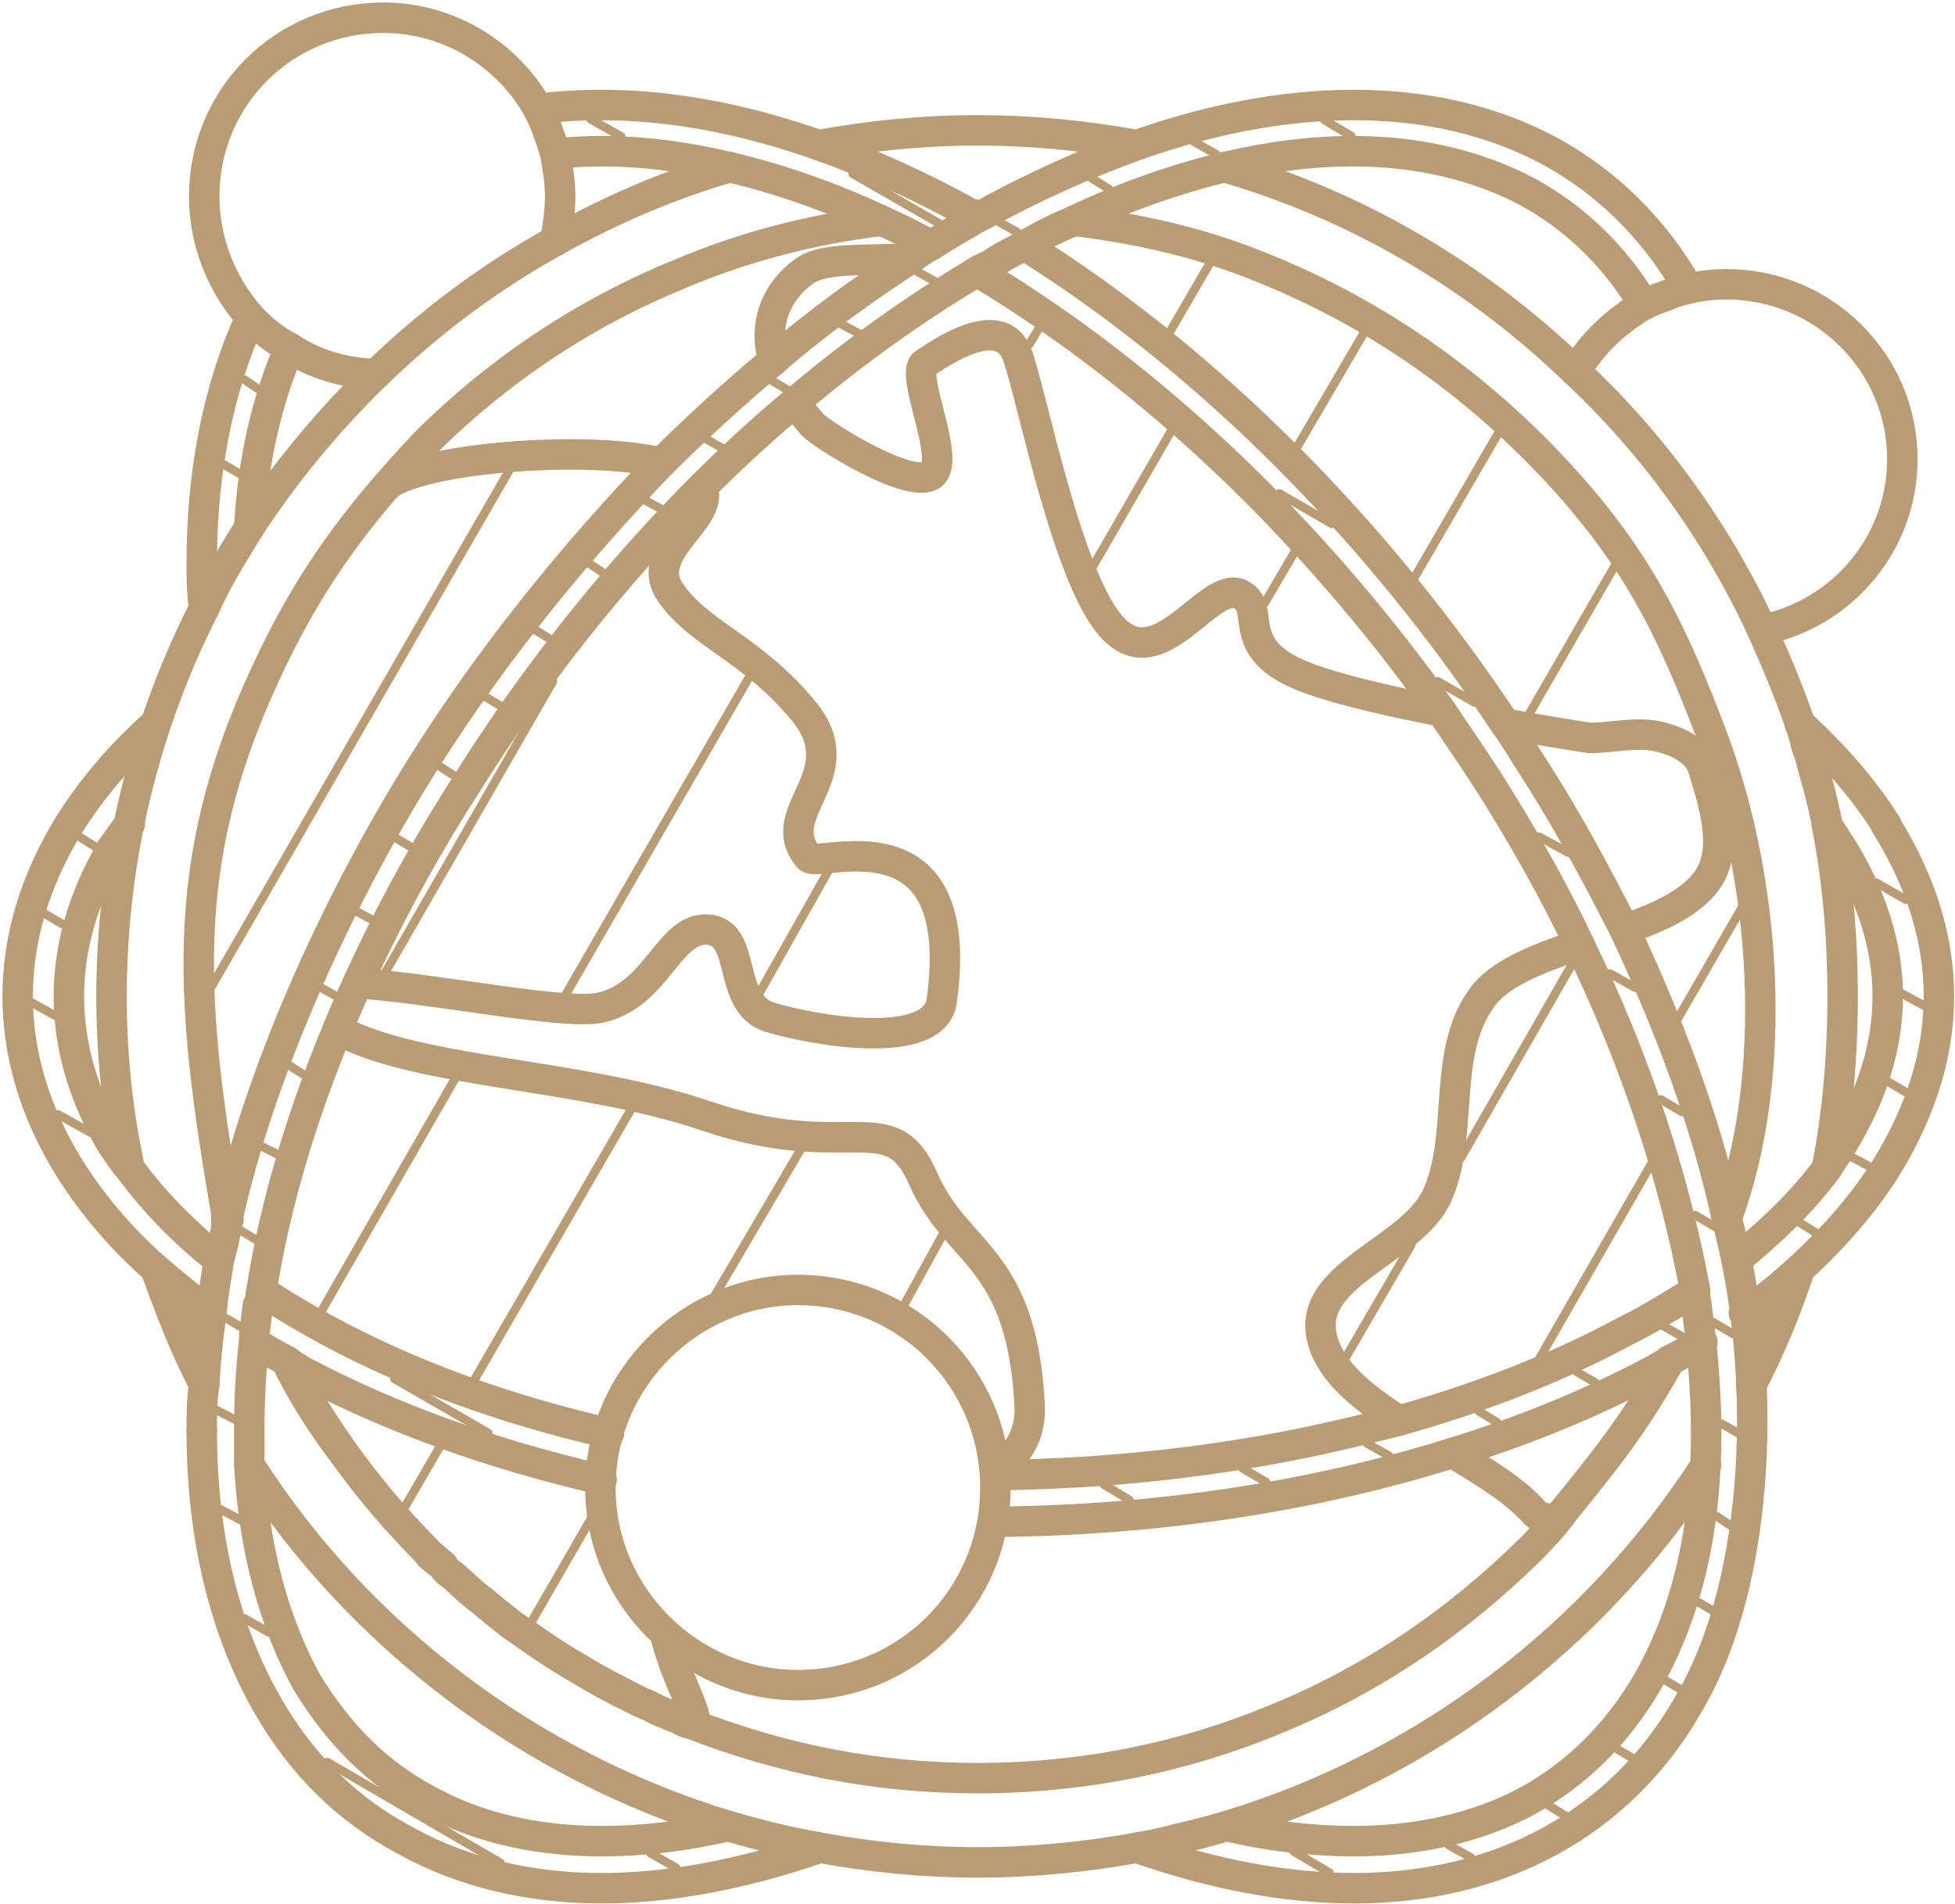 <?xml version="1.0" encoding="UTF-8"?> <svg xmlns="http://www.w3.org/2000/svg" width="774" height="754" viewBox="0 0 774 754" fill="none"> <path d="M153.718 191.876C168.198 181.156 232.387 176.136 261.827 183.226" stroke="#B99B74" stroke-width="12.06" stroke-miterlimit="22.926" stroke-linecap="round" stroke-linejoin="round"></path> <path d="M382.484 88.728C377.664 91.478 373.325 94.227 368.495 97.177C365.605 98.767 363.185 100.557 360.775 102.197C341.945 114.507 323.125 127.967 306.236 142.736C291.276 155.196 276.316 168.846 261.827 183.226C227.567 218.756 195.228 258.665 168.678 300.614C135.379 353.163 103.529 421.602 90.009 482.711" stroke="#B99B74" stroke-width="12.06" stroke-miterlimit="22.926" stroke-linecap="round" stroke-linejoin="round"></path> <path d="M288.856 66.198C264.726 73.188 241.567 83.228 219.847 95.388C193.777 109.818 170.128 127.487 148.898 148.097C130.068 166.387 113.179 186.657 98.699 208.856C92.429 219.096 85.669 229.806 80.849 240.806C56.709 288.305 44.16 341.154 44.16 394.533C44.16 417.843 46.569 440.863 51.399 462.772" stroke="#B99B74" stroke-width="12.06" stroke-miterlimit="22.926" stroke-linecap="round" stroke-linejoin="round"></path> <path d="M485.783 723.008C502.663 727.068 520.043 728.998 535.972 728.998C561.552 728.998 585.202 723.639 604.991 712.929C624.291 702.259 640.221 686.529 652.29 665.919C677.87 621.03 678.83 566.69 671.59 516.781M683.66 482.712C699.59 540.771 698.14 625.23 668.22 675.179C654.701 698.829 635.881 716.838 613.671 728.998C590.992 741.308 564.932 747.628 535.972 747.628C509.423 747.628 480.473 742.268 450.063 731.608" stroke="#B99B74" stroke-width="12.06" stroke-miterlimit="22.926" stroke-linecap="round" stroke-linejoin="round"></path> <path d="M425.444 87.428C453.924 90.998 477.083 96.838 498.323 105.427C547.072 124.737 589.062 155.197 623.331 194.426C650.361 225.556 662.901 252.155 677.381 290.275C699.1 346.844 704.9 424.643 683.66 482.222" stroke="#B99B74" stroke-width="12.06" stroke-miterlimit="22.926" stroke-linecap="round" stroke-linejoin="round"></path> <path d="M697.66 249.405C729.51 242.935 753.159 215.036 753.159 181.786C753.159 143.507 721.78 112.577 683.66 112.577C678.35 112.577 674.01 113.057 668.701 114.217C665.321 114.837 662.42 115.807 659.52 117.107C656.631 118.077 653.731 119.187 650.841 120.677C640.221 126.857 630.081 136.077 623.811 147.127" stroke="#B99B74" stroke-width="12.06" stroke-miterlimit="22.926" stroke-linecap="round" stroke-linejoin="round"></path> <path d="M450.064 57.458C429.304 53.688 408.554 51.618 386.835 51.618C365.605 51.618 344.845 53.688 324.085 57.458" stroke="#B99B74" stroke-width="12.06" stroke-miterlimit="22.926" stroke-linecap="round" stroke-linejoin="round"></path> <path d="M98.699 580.01C142.139 647.769 209.707 699.168 288.376 723.008C300.446 726.538 311.546 729.338 324.576 731.608C344.845 735.318 365.605 737.398 386.835 737.398C408.554 737.398 429.304 735.318 450.064 731.608C450.544 731.418 451.514 731.268 452.954 731.128C456.334 730.448 460.193 729.678 464.543 728.518C465.503 728.178 467.914 727.838 469.364 727.358C475.154 726.058 479.983 724.608 485.783 723.008C564.442 699.168 631.531 647.919 675.45 580.01" stroke="#B99B74" stroke-width="12.06" stroke-miterlimit="22.926" stroke-linecap="round" stroke-linejoin="round"></path> <path d="M484.813 66.198C537.902 81.588 585.201 109.818 623.811 147.127C654.7 175.947 679.8 210.836 697.66 249.405C702.97 261.415 708.27 273.725 712.62 286.515" stroke="#B99B74" stroke-width="12.06" stroke-miterlimit="22.926" stroke-linecap="round" stroke-linejoin="round"></path> <path d="M712.62 286.705C714.06 289.945 714.55 293.035 715.51 296.265C716.96 299.494 717.44 302.735 718.41 305.965C720.34 312.334 721.779 318.804 723.229 325.464C723.229 325.754 723.229 326.094 723.229 326.434C727.579 348.434 729.51 371.313 729.51 394.533C729.51 417.843 727.579 440.863 723.229 462.772" stroke="#B99B74" stroke-width="12.06" stroke-miterlimit="22.926" stroke-linecap="round" stroke-linejoin="round"></path> <path d="M389.254 85.008C389.254 85.008 387.804 85.008 386.834 85.008C386.834 85.008 385.385 85.008 384.905 85.008" stroke="#B99B74" stroke-width="12.06" stroke-miterlimit="22.926" stroke-linecap="round" stroke-linejoin="round"></path> <path d="M113.659 538.98C120.899 552.93 129.588 566.2 138.758 578.99C147.928 591.159 157.578 602.689 168.198 613.399C170.128 615.679 173.028 617.609 175.438 619.879C175.928 621.179 177.367 622.619 179.297 623.779C183.167 627.159 186.538 630.589 190.888 633.819C194.747 637.059 198.607 639.999 202.467 643.229C211.157 649.069 218.877 654.719 228.047 660.079C236.257 665.099 245.426 669.678 254.106 674.168C254.596 674.368 255.556 674.659 255.556 674.659C256.036 674.989 256.036 675.179 257.006 675.329C260.386 677.108 264.726 678.899 269.076 680.679C270.516 681.169 271.486 681.989 273.416 682.469C309.126 696.418 346.775 704.048 386.834 704.048C429.304 704.048 469.363 695.598 505.083 680.679C543.692 664.949 576.992 641.929 605.951 613.399C610.301 608.869 615.121 604 618.501 599.12" stroke="#B99B74" stroke-width="12.06" stroke-miterlimit="22.926" stroke-linecap="round" stroke-linejoin="round"></path> <path d="M618.501 599.121C636.361 577.071 646.491 564.61 660.971 538.98" stroke="#B99B74" stroke-width="12.06" stroke-miterlimit="22.926" stroke-linecap="round" stroke-linejoin="round"></path> <path d="M394.075 582.13C402.765 576.58 408.554 568.131 407.584 555.201C404.214 497.142 379.115 497.282 365.605 466.972C352.565 436.663 336.155 461.132 279.686 441.882C229.497 424.843 165.298 424.982 133.929 407.803" stroke="#B99B74" stroke-width="12.06" stroke-miterlimit="22.926" stroke-linecap="round" stroke-linejoin="round"></path> <path d="M113.179 538.641C119.939 552.59 128.618 566.06 138.758 578.99C147.448 591.159 157.578 602.539 168.198 613.399C168.678 614.229 169.648 614.849 170.128 615.819C171.578 617.119 173.028 618.419 175.438 619.879C175.928 621.179 177.367 622.619 179.297 623.779C183.167 627.349 186.538 630.729 190.888 633.819C194.747 637.249 198.607 640.289 202.467 643.229C211.157 649.409 218.877 654.919 228.047 660.079C236.256 665.289 245.426 670.118 254.106 674.168C254.596 674.368 255.556 674.659 255.556 674.659C256.036 674.989 256.036 675.179 257.006 675.329C260.386 677.448 264.726 679.039 269.076 680.679C269.556 681.019 270.516 681.648 271.486 681.988C272.446 682.278 273.416 682.469 273.416 682.469C279.206 682.469 267.626 665.778 263.276 646.799" stroke="#B99B74" stroke-width="12.06" stroke-miterlimit="22.926" stroke-linecap="round" stroke-linejoin="round"></path> <path d="M278.246 193.316C282.586 205.626 255.556 217.786 264.726 233.526C276.316 251.335 297.066 255.916 318.295 281.685C339.055 307.125 304.786 321.704 320.225 339.554C324.085 343.754 383.454 319.435 372.834 396.313C369.944 416.393 322.645 408.143 304.786 402.783C287.406 397.283 296.106 369.044 280.176 368.084C264.726 367.114 260.386 393.513 238.187 398.873C224.667 402.303 172.548 391.293 141.658 389.323" stroke="#B99B74" stroke-width="12.06" stroke-miterlimit="22.926" stroke-linecap="round" stroke-linejoin="round"></path> <path d="M625.261 373.923C608.851 379.613 592.921 385.453 586.161 395.833C570.722 417.842 579.891 449.792 568.792 473.781C558.652 494.871 520.043 503.941 522.943 527.3C524.873 541.4 537.902 552.26 553.832 562.49" stroke="#B99B74" stroke-width="12.06" stroke-miterlimit="22.926" stroke-linecap="round" stroke-linejoin="round"></path> <path d="M570.722 281.685C548.522 277.445 525.832 272.085 514.252 267.065C487.703 255.576 502.183 240.186 490.603 235.116C478.533 230.436 460.193 266.095 442.334 250.365C423.514 234.486 409.034 158.137 402.764 140.467C396.004 122.948 371.875 140.127 366.085 143.847C359.805 147.567 376.695 181.787 368.975 187.957C360.775 194.287 326.026 172.567 321.676 168.167C319.266 165.277 316.856 162.477 314.436 159.437" stroke="#B99B74" stroke-width="12.06" stroke-miterlimit="22.926" stroke-linecap="round" stroke-linejoin="round"></path> <path d="M575.062 575.28C588.092 583.05 600.162 590.53 607.402 598.78C608.852 600.57 611.742 601.24 613.672 601.24C616.092 601.24 617.541 600.571 618.501 599.121" stroke="#B99B74" stroke-width="12.06" stroke-miterlimit="22.926" stroke-linecap="round" stroke-linejoin="round"></path> <path d="M360.775 102.197C342.435 103.497 325.545 101.517 317.815 107.837C307.685 115.327 301.895 127.967 306.235 142.737" stroke="#B99B74" stroke-width="12.06" stroke-miterlimit="22.926" stroke-linecap="round" stroke-linejoin="round"></path> <path d="M643.12 367.934C657.59 363.064 669.66 357.224 675.94 348.434C684.62 336.134 678.35 317.644 674.01 303.405C671.59 297.085 663.87 293.365 657.59 291.875C648.911 289.465 638.77 292.065 629.601 292.205C629.601 292.205 615.121 290.085 595.821 286.515" stroke="#B99B74" stroke-width="12.06" stroke-miterlimit="22.926" stroke-linecap="round" stroke-linejoin="round"></path> <path d="M386.834 86.128C386.354 85.638 385.385 85.348 384.905 85.008C364.155 73.478 343.875 64.408 324.085 57.458C293.686 46.738 264.726 41.578 238.187 41.578C229.497 41.578 220.807 42.058 213.087 43.168" stroke="#B99B74" stroke-width="12.06" stroke-miterlimit="22.926" stroke-linecap="round" stroke-linejoin="round"></path> <path d="M405.654 97.178C479.013 143.077 545.622 210.836 595.821 286.515C599.191 291.055 602.091 295.925 604.991 300.615C619.471 322.714 631.531 345.204 643.12 367.934C660.97 405.873 675.45 444.433 683.66 482.222" stroke="#B99B74" stroke-width="12.06" stroke-miterlimit="22.926" stroke-linecap="round" stroke-linejoin="round"></path> <path d="M671.59 516.102C671.11 514.322 671.11 512.732 671.11 511.092C662.901 466.342 647.461 419.633 625.261 373.924C615.121 352.494 603.051 331.304 590.021 310.555C583.751 300.805 576.992 291.055 570.722 281.685C548.522 250.366 523.422 220.736 496.393 193.656C462.613 160.067 425.444 130.578 386.834 107.548" stroke="#B99B74" stroke-width="12.06" stroke-miterlimit="22.926" stroke-linecap="round" stroke-linejoin="round"></path> <path d="M219.847 60.838C226.117 60.208 231.907 59.868 238.187 59.868C254.596 59.868 271.006 61.988 288.856 66.198" stroke="#B99B74" stroke-width="12.06" stroke-miterlimit="22.926" stroke-linecap="round" stroke-linejoin="round"></path> <path d="M288.856 66.198C308.166 70.728 328.435 77.728 349.185 87.428C355.465 90.178 362.225 93.608 368.495 97.178" stroke="#B99B74" stroke-width="12.06" stroke-miterlimit="22.926" stroke-linecap="round" stroke-linejoin="round"></path> <path d="M80.849 240.805C79.879 234.635 79.879 228.496 79.879 222.666C79.879 184.727 87.119 152.287 99.179 125.697M114.628 137.717C105.939 157.797 100.149 181.497 98.699 208.856" stroke="#B99B74" stroke-width="12.06" stroke-miterlimit="22.926" stroke-linecap="round" stroke-linejoin="round"></path> <path d="M148.898 148.097C135.858 147.757 124.278 144.047 114.628 137.717C108.838 134.627 103.529 130.427 99.179 125.697C88.079 113.057 80.849 96.218 80.849 77.728C80.849 38.629 112.219 7.019 151.788 7.019C177.858 7.019 201.017 21.599 213.087 43.168C215.977 48.668 217.917 54.508 219.847 60.838C220.807 66.388 221.777 72.028 221.777 77.728C221.777 83.708 220.807 89.697 219.847 95.387" stroke="#B99B74" stroke-width="12.06" stroke-miterlimit="22.926" stroke-linecap="round" stroke-linejoin="round"></path> <path d="M79.879 566.541C79.879 609.98 89.529 646.61 105.939 675.179C119.458 698.829 137.788 716.838 160.958 728.998C183.167 741.308 209.707 747.628 238.187 747.628C264.726 747.628 293.686 742.268 324.575 731.608C311.546 729.338 300.446 726.538 288.376 723.008C271.006 727.068 254.106 728.998 238.187 728.998C212.607 728.998 188.957 723.639 169.648 712.929C149.378 702.259 133.928 686.529 121.389 665.919C108.839 643.039 100.629 614.23 98.699 580.01C98.699 575.47 98.699 571.081 98.699 566.541C98.699 555.201 99.179 543.331 100.629 531.361C100.629 526.671 101.599 521.802 102.079 516.932C102.079 516.782 102.079 516.591 103.039 516.441" stroke="#B99B74" stroke-width="12.06" stroke-miterlimit="22.926" stroke-linecap="round" stroke-linejoin="round"></path> <path d="M103.039 516.252C103.039 514.662 103.039 512.872 103.529 511.092C114.149 442.363 146.968 368.904 184.608 310.555C218.877 255.725 264.247 201.427 314.436 159.437C337.605 139.798 362.225 122.128 386.835 107.548" stroke="#B99B74" stroke-width="12.06" stroke-miterlimit="22.926" stroke-linecap="round" stroke-linejoin="round"></path> <path d="M386.834 107.548C388.284 106.388 390.695 105.578 392.145 104.808C396.005 102.048 401.315 99.448 405.655 97.178C411.935 93.608 418.205 90.178 425.445 87.428" stroke="#B99B74" stroke-width="12.06" stroke-miterlimit="22.926" stroke-linecap="round" stroke-linejoin="round"></path> <path d="M484.813 66.198C502.663 61.988 519.083 59.868 535.972 59.868C561.552 59.868 585.202 65.558 604.991 76.078C623.811 86.458 639.261 101.378 650.841 120.677C653.731 119.187 656.63 118.078 659.52 117.108C662.42 115.808 665.32 114.837 668.7 114.217" stroke="#B99B74" stroke-width="12.06" stroke-miterlimit="22.926" stroke-linecap="round" stroke-linejoin="round"></path> <path d="M668.22 113.877C654.701 90.178 635.881 72.028 613.671 59.868C590.992 47.708 564.932 41.578 535.972 41.578C509.423 41.578 480.473 46.738 450.063 57.458C430.754 64.408 410.004 73.478 389.254 85.008C388.284 85.348 387.804 85.978 386.834 86.128C385.384 87.138 383.934 87.908 382.484 88.728" stroke="#B99B74" stroke-width="12.06" stroke-miterlimit="22.926" stroke-linecap="round" stroke-linejoin="round"></path> <path d="M90.009 482.712C89.529 488.212 88.079 493.572 86.639 498.932C85.669 505.922 84.219 512.871 83.739 519.821C82.289 529.431 81.329 538.981 80.849 548.201C79.879 554.381 79.879 560.561 79.879 566.541" stroke="#B99B74" stroke-width="12.06" stroke-miterlimit="22.926" stroke-linecap="round" stroke-linejoin="round"></path> <path d="M51.399 326.234C48.509 329.514 46.57 332.894 44.16 335.984M83.739 519.821C75.529 514.321 68.779 508.482 61.539 502.352C47.059 489.512 35.96 476.052 27.27 462.142C13.75 440.233 7 417.363 7 394.533C7 371.503 13.75 348.824 27.27 326.714C35.96 312.774 47.059 299.494 61.539 286.515" stroke="#B99B74" stroke-width="12.06" stroke-miterlimit="22.926" stroke-linecap="round" stroke-linejoin="round"></path> <path d="M44.16 336.134C33.06 355.094 27.27 374.743 27.27 394.533C27.27 414.313 33.06 433.912 44.16 452.882C46.57 456.262 48.51 459.542 51.4 462.772C60.569 475.222 72.15 487.392 86.639 498.932" stroke="#B99B74" stroke-width="12.06" stroke-miterlimit="22.926" stroke-linecap="round" stroke-linejoin="round"></path> <path d="M100.629 531.361C104.489 533.961 108.839 536.382 113.179 538.642C113.179 538.982 113.179 538.981 113.179 538.981" stroke="#B99B74" stroke-width="12.06" stroke-miterlimit="22.926" stroke-linecap="round" stroke-linejoin="round"></path> <path d="M113.659 538.98C115.589 540.43 118.008 541.88 119.938 543.04C155.168 561.67 195.227 575.95 238.187 585.85" stroke="#B99B74" stroke-width="12.06" stroke-miterlimit="22.926" stroke-linecap="round" stroke-linejoin="round"></path> <path d="M241.077 567.51C200.047 558.1 162.887 544.63 130.068 526.961C120.898 521.951 111.728 516.591 103.528 511.091" stroke="#B99B74" stroke-width="12.06" stroke-miterlimit="22.926" stroke-linecap="round" stroke-linejoin="round"></path> <path d="M690.41 519.821C699.1 514.321 705.86 508.481 712.62 502.351C726.61 489.512 738.2 476.052 746.88 462.142C760.399 440.232 767.639 417.362 767.639 394.533C767.639 371.503 760.399 348.823 746.88 327.054" stroke="#B99B74" stroke-width="12.06" stroke-miterlimit="22.926" stroke-linecap="round" stroke-linejoin="round"></path> <path d="M712.62 286.705C714.06 289.945 714.55 293.035 715.51 296.265C716.96 299.494 717.44 302.735 718.41 305.965C720.34 312.334 721.779 318.804 723.229 325.464C723.229 325.754 723.229 326.094 723.229 326.434C725.159 329.514 727.58 333.044 729.51 336.134C741.089 355.094 747.369 374.743 747.369 394.533C747.369 414.313 741.089 433.913 729.51 452.882C727.58 456.262 725.159 459.542 723.229 462.772C714.06 475.222 701.52 487.392 687.52 498.781" stroke="#B99B74" stroke-width="12.06" stroke-miterlimit="22.926" stroke-linecap="round" stroke-linejoin="round"></path> <path d="M394.075 584.06C438.474 583.58 482.403 578.71 523.423 569.78C533.553 567.51 543.692 565.09 553.832 562.49C586.162 553.41 616.571 541.59 643.601 526.961C653.731 521.951 662.421 516.441 671.111 511.091" stroke="#B99B74" stroke-width="12.06" stroke-miterlimit="22.926" stroke-linecap="round" stroke-linejoin="round"></path> <path d="M660.971 538.98C658.081 540.43 656.15 541.88 653.73 543.04C629.601 555.83 603.051 566.69 575.062 575.28C518.593 592.989 456.334 602.06 393.595 602.54" stroke="#B99B74" stroke-width="12.06" stroke-miterlimit="22.926" stroke-linecap="round" stroke-linejoin="round"></path> <path fill-rule="evenodd" clip-rule="evenodd" d="M315.886 667.219C273.416 667.219 237.697 632.369 237.697 589.08C237.697 545.791 273.416 510.751 315.886 510.751C359.325 510.751 394.074 545.791 394.074 589.08C394.074 632.369 359.325 667.219 315.886 667.219Z" stroke="#B99B74" stroke-width="12.06" stroke-miterlimit="22.926" stroke-linecap="round" stroke-linejoin="round"></path> <path fill-rule="evenodd" clip-rule="evenodd" d="M77.459 522.432C76.499 521.952 75.529 521.462 75.049 520.642C75.049 522.432 75.529 524.071 76.499 525.521C77.459 524.361 77.459 523.392 77.459 522.432Z" fill="#1986C6" stroke="#B99B74" stroke-width="0.9" stroke-miterlimit="22.926"></path> <path d="M693.31 548.542C701.03 533.622 707.31 518.372 712.62 502.352" stroke="#B99B74" stroke-width="12.06" stroke-miterlimit="22.926" stroke-linecap="round" stroke-linejoin="round"></path> <path d="M61.54 502.352C67.33 518.232 73.12 533.622 80.85 548.202" stroke="#B99B74" stroke-width="12.06" stroke-miterlimit="22.926" stroke-linecap="round" stroke-linejoin="round"></path> <path d="M712.62 286.515V286.705" stroke="#B99B74" stroke-width="12.06" stroke-miterlimit="22.926" stroke-linecap="round" stroke-linejoin="round"></path> <path fill-rule="evenodd" clip-rule="evenodd" d="M83.979 482.711C83.979 479.381 86.689 476.682 90.009 476.682C93.329 476.682 96.039 479.381 96.039 482.711C96.039 486.031 93.329 488.741 90.009 488.741C86.689 488.741 83.979 486.031 83.979 482.711Z" fill="#3D6680"></path> <path d="M90.009 482.711H83.979M83.979 482.711C83.979 479.381 86.689 476.682 90.009 476.682C93.329 476.682 96.039 479.381 96.039 482.711C96.039 486.031 93.329 488.741 90.009 488.741C86.689 488.741 83.979 486.031 83.979 482.711Z" stroke="#B99B74" stroke-width="0.9" stroke-miterlimit="22.926"></path> <path d="M660.97 538.98V538.641" stroke="#B99B74" stroke-width="12.06" stroke-miterlimit="22.926" stroke-linecap="round" stroke-linejoin="round"></path> <path d="M425.444 87.278C446.194 77.528 466.474 70.578 484.814 66.198" stroke="#B99B74" stroke-width="12.06" stroke-miterlimit="22.926" stroke-linecap="round" stroke-linejoin="round"></path> <path d="M668.7 114.217L668.22 113.877" stroke="#B99B74" stroke-width="12.06" stroke-miterlimit="22.926" stroke-linecap="round" stroke-linejoin="round"></path> <path d="M746.879 327.054V326.714" stroke="#B99B74" stroke-width="12.06" stroke-miterlimit="22.926" stroke-linecap="round" stroke-linejoin="round"></path> <path d="M746.88 326.715C738.2 312.775 726.61 299.495 712.62 286.515" stroke="#B99B74" stroke-width="12.06" stroke-miterlimit="22.926" stroke-linecap="round" stroke-linejoin="round"></path> <path d="M674.01 531.361C669.66 533.961 665.32 536.522 660.97 538.642" stroke="#B99B74" stroke-width="12.06" stroke-miterlimit="22.926" stroke-linecap="round" stroke-linejoin="round"></path> <path d="M90.009 482.712C75.529 398.583 69.739 342.794 104.968 267.065C122.348 229.126 141.658 203.836 168.198 175.656C196.677 147.127 230.937 124.057 269.076 108.517C293.686 97.997 321.195 90.658 349.185 87.428" stroke="#B99B74" stroke-width="12.06" stroke-miterlimit="22.926" stroke-linecap="round" stroke-linejoin="round"></path> <path d="M129.588 697.679L198.118 737.588" stroke="#B99B74" stroke-width="3.41" stroke-miterlimit="10" stroke-linecap="round"></path> <path d="M96.769 640.819L106.419 646.319" stroke="#B99B74" stroke-width="3.41" stroke-miterlimit="10" stroke-linecap="round"></path> <path d="M257.486 733.728L267.626 739.518" stroke="#B99B74" stroke-width="3.41" stroke-miterlimit="10" stroke-linecap="round"></path> <path d="M87.119 597.53L95.319 601.871" stroke="#B99B74" stroke-width="3.41" stroke-miterlimit="10" stroke-linecap="round"></path> <path d="M85.669 558.291L92.909 562.001" stroke="#B99B74" stroke-width="3.41" stroke-miterlimit="10" stroke-linecap="round"></path> <path d="M89.529 521.951L95.809 525.661" stroke="#B99B74" stroke-width="3.41" stroke-miterlimit="10" stroke-linecap="round"></path> <path d="M95.319 487.241L101.599 491.011" stroke="#B99B74" stroke-width="3.41" stroke-miterlimit="10" stroke-linecap="round"></path> <path d="M103.528 453.842L110.289 457.272" stroke="#B99B74" stroke-width="3.41" stroke-miterlimit="10" stroke-linecap="round"></path> <path d="M114.628 421.893L119.938 425.322" stroke="#B99B74" stroke-width="3.41" stroke-miterlimit="10" stroke-linecap="round"></path> <path d="M127.179 391.104L132.968 394.333" stroke="#B99B74" stroke-width="3.41" stroke-miterlimit="10" stroke-linecap="round"></path> <path d="M141.658 361.134L147.448 364.224" stroke="#B99B74" stroke-width="3.41" stroke-miterlimit="10" stroke-linecap="round"></path> <path d="M156.618 331.784L162.408 335.165" stroke="#B99B74" stroke-width="3.41" stroke-miterlimit="10" stroke-linecap="round"></path> <path d="M173.998 303.404L179.297 306.784" stroke="#B99B74" stroke-width="3.41" stroke-miterlimit="10" stroke-linecap="round"></path> <path d="M192.328 275.994L198.118 279.424" stroke="#B99B74" stroke-width="3.41" stroke-miterlimit="10" stroke-linecap="round"></path> <path d="M211.637 249.255L217.427 252.825" stroke="#B99B74" stroke-width="3.41" stroke-miterlimit="10" stroke-linecap="round"></path> <path d="M233.357 223.146L238.667 226.715" stroke="#B99B74" stroke-width="3.41" stroke-miterlimit="10" stroke-linecap="round"></path> <path d="M255.557 198.146L261.827 201.576" stroke="#B99B74" stroke-width="3.41" stroke-miterlimit="10" stroke-linecap="round"></path> <path d="M279.686 173.866L285.966 177.437" stroke="#B99B74" stroke-width="3.41" stroke-miterlimit="10" stroke-linecap="round"></path> <path d="M305.266 150.507L311.545 154.227" stroke="#B99B74" stroke-width="3.41" stroke-miterlimit="10" stroke-linecap="round"></path> <path d="M333.265 128.457L340.015 132.027" stroke="#B99B74" stroke-width="3.41" stroke-miterlimit="10" stroke-linecap="round"></path> <path d="M363.185 107.548L369.945 111.268" stroke="#B99B74" stroke-width="3.41" stroke-miterlimit="10" stroke-linecap="round"></path> <path d="M395.524 87.907L402.765 91.957" stroke="#B99B74" stroke-width="3.41" stroke-miterlimit="10" stroke-linecap="round"></path> <path d="M432.204 70.578L438.963 74.778" stroke="#B99B74" stroke-width="3.41" stroke-miterlimit="10" stroke-linecap="round"></path> <path d="M472.743 56.148L481.433 61.028" stroke="#B99B74" stroke-width="3.41" stroke-miterlimit="10" stroke-linecap="round"></path> <path d="M524.383 47.558L535.002 53.888" stroke="#B99B74" stroke-width="3.41" stroke-miterlimit="10" stroke-linecap="round"></path> <path d="M233.837 47.228L245.907 54.028" stroke="#B99B74" stroke-width="3.41" stroke-miterlimit="10" stroke-linecap="round"></path> <path d="M337.605 68.798L372.835 89.068" stroke="#B99B74" stroke-width="3.41" stroke-miterlimit="10" stroke-linecap="round"></path> <path d="M88.569 183.906L95.319 187.816" stroke="#B99B74" stroke-width="3.41" stroke-miterlimit="10" stroke-linecap="round"></path> <path d="M96.769 150.316L102.079 153.937" stroke="#B99B74" stroke-width="3.41" stroke-miterlimit="10" stroke-linecap="round"></path> <path d="M22.93 441.202L35.96 448.482" stroke="#B99B74" stroke-width="3.41" stroke-miterlimit="10" stroke-linecap="round"></path> <path d="M12.79 397.083L21.48 401.963" stroke="#B99B74" stroke-width="3.41" stroke-miterlimit="10" stroke-linecap="round"></path> <path d="M17.62 361.754L24.86 365.964" stroke="#B99B74" stroke-width="3.41" stroke-miterlimit="10" stroke-linecap="round"></path> <path d="M31.61 331.444L37.89 335.364" stroke="#B99B74" stroke-width="3.41" stroke-miterlimit="10" stroke-linecap="round"></path> <path fill-rule="evenodd" clip-rule="evenodd" d="M77.459 522.432C76.499 521.952 75.529 521.462 75.049 520.642C75.049 522.432 75.529 524.071 76.499 525.521C77.459 524.361 77.459 523.392 77.459 522.432Z" stroke="#B99B74" stroke-width="3.41" stroke-miterlimit="22.926" stroke-linecap="round" stroke-linejoin="round"></path> <path d="M79.399 398.103L205.367 179.706" stroke="#B99B74" stroke-width="3.41" stroke-miterlimit="10" stroke-linecap="round"></path> <path d="M500.732 238.686L512.803 218.126" stroke="#B99B74" stroke-width="3.41" stroke-miterlimit="10" stroke-linecap="round"></path> <path d="M432.204 225.077L464.543 169.137" stroke="#B99B74" stroke-width="3.41" stroke-miterlimit="10" stroke-linecap="round"></path> <path d="M407.584 136.217L411.444 129.757" stroke="#B99B74" stroke-width="3.41" stroke-miterlimit="10" stroke-linecap="round"></path> <path d="M300.446 393.514L328.436 343.954" stroke="#B99B74" stroke-width="3.41" stroke-miterlimit="10" stroke-linecap="round"></path> <path d="M221.777 397.573L298.996 263.976" stroke="#B99B74" stroke-width="3.41" stroke-miterlimit="10" stroke-linecap="round"></path> <path d="M150.828 388.013L218.877 269.815" stroke="#B99B74" stroke-width="3.41" stroke-miterlimit="10" stroke-linecap="round"></path> <path d="M357.875 516.781L373.325 488.691" stroke="#B99B74" stroke-width="3.41" stroke-miterlimit="10" stroke-linecap="round"></path> <path d="M283.066 512.872L317.816 453.702" stroke="#B99B74" stroke-width="3.41" stroke-miterlimit="10" stroke-linecap="round"></path> <path d="M186.058 549.361L251.697 436.032" stroke="#B99B74" stroke-width="3.41" stroke-miterlimit="10" stroke-linecap="round"></path> <path d="M125.729 521.801L181.717 424.362" stroke="#B99B74" stroke-width="3.41" stroke-miterlimit="10" stroke-linecap="round"></path> <path d="M156.138 545.931L193.298 567.36" stroke="#B99B74" stroke-width="3.41" stroke-miterlimit="10" stroke-linecap="round"></path> <path d="M437.034 587.78L447.164 593.951" stroke="#B99B74" stroke-width="3.41" stroke-miterlimit="10" stroke-linecap="round"></path> <path d="M492.053 581.45L501.223 586.81" stroke="#B99B74" stroke-width="3.41" stroke-miterlimit="10" stroke-linecap="round"></path> <path d="M541.272 571.561L549.972 576.44" stroke="#B99B74" stroke-width="3.41" stroke-miterlimit="10" stroke-linecap="round"></path> <path d="M585.202 558.581L592.922 563.311" stroke="#B99B74" stroke-width="3.41" stroke-miterlimit="10" stroke-linecap="round"></path> <path d="M624.291 543.181L631.531 547.38" stroke="#B99B74" stroke-width="3.41" stroke-miterlimit="10" stroke-linecap="round"></path> <path d="M658.56 525.031L665.8 529.091" stroke="#B99B74" stroke-width="3.41" stroke-miterlimit="10" stroke-linecap="round"></path> <path d="M608.851 538.981L654.7 459.202" stroke="#B99B74" stroke-width="3.41" stroke-miterlimit="10" stroke-linecap="round"></path> <path d="M532.112 538.642L558.652 493.082" stroke="#B99B74" stroke-width="3.41" stroke-miterlimit="10" stroke-linecap="round"></path> <path d="M578.442 458.382L623.811 379.273" stroke="#B99B74" stroke-width="3.41" stroke-miterlimit="10" stroke-linecap="round"></path> <path d="M210.187 642.56L233.837 601.58" stroke="#B99B74" stroke-width="3.41" stroke-miterlimit="10" stroke-linecap="round"></path> <path d="M159.998 597.19L174.478 572.19" stroke="#B99B74" stroke-width="3.41" stroke-miterlimit="10" stroke-linecap="round"></path> <path d="M512.323 733.198L526.312 741.448" stroke="#B99B74" stroke-width="3.41" stroke-miterlimit="10" stroke-linecap="round"></path> <path d="M573.622 730.588L582.302 735.468" stroke="#B99B74" stroke-width="3.41" stroke-miterlimit="10" stroke-linecap="round"></path> <path d="M613.191 714.908L619.471 718.768" stroke="#B99B74" stroke-width="3.41" stroke-miterlimit="10" stroke-linecap="round"></path> <path d="M640.221 692.509L646.011 695.939" stroke="#B99B74" stroke-width="3.41" stroke-miterlimit="10" stroke-linecap="round"></path> <path d="M659.52 665.439L665.32 668.859" stroke="#B99B74" stroke-width="3.41" stroke-miterlimit="10" stroke-linecap="round"></path> <path d="M672.56 634.449L678.35 637.879" stroke="#B99B74" stroke-width="3.41" stroke-miterlimit="10" stroke-linecap="round"></path> <path d="M679.8 600.42L685.1 604" stroke="#B99B74" stroke-width="3.41" stroke-miterlimit="10" stroke-linecap="round"></path> <path d="M681.73 563.791L688 567.361" stroke="#B99B74" stroke-width="3.41" stroke-miterlimit="10" stroke-linecap="round"></path> <path d="M678.35 523.591L686.07 528.121" stroke="#B99B74" stroke-width="3.41" stroke-miterlimit="10" stroke-linecap="round"></path> <path d="M671.11 481.122L678.83 485.652" stroke="#B99B74" stroke-width="3.41" stroke-miterlimit="10" stroke-linecap="round"></path> <path d="M657.591 435.362L665.801 440.232" stroke="#B99B74" stroke-width="3.41" stroke-miterlimit="10" stroke-linecap="round"></path> <path d="M637.331 385.453L647.46 391.103" stroke="#B99B74" stroke-width="3.41" stroke-miterlimit="10" stroke-linecap="round"></path> <path d="M609.331 331.304L620.911 337.574" stroke="#B99B74" stroke-width="3.41" stroke-miterlimit="10" stroke-linecap="round"></path> <path d="M569.271 269.815L583.751 278.115" stroke="#B99B74" stroke-width="3.41" stroke-miterlimit="10" stroke-linecap="round"></path> <path d="M506.533 195.396L527.283 207.406" stroke="#B99B74" stroke-width="3.41" stroke-miterlimit="10" stroke-linecap="round"></path> <path d="M712.62 484.151L718.89 488.062" stroke="#B99B74" stroke-width="3.41" stroke-miterlimit="10" stroke-linecap="round"></path> <path d="M733.369 458.242L740.609 462.143" stroke="#B99B74" stroke-width="3.41" stroke-miterlimit="10" stroke-linecap="round"></path> <path d="M747.369 428.223L754.599 432.462" stroke="#B99B74" stroke-width="3.41" stroke-miterlimit="10" stroke-linecap="round"></path> <path d="M752.679 393.224L761.849 398.243" stroke="#B99B74" stroke-width="3.41" stroke-miterlimit="10" stroke-linecap="round"></path> <path d="M743.019 349.594L754.599 356.254" stroke="#B99B74" stroke-width="3.41" stroke-miterlimit="10" stroke-linecap="round"></path> <path d="M604.511 284.245L640.221 222.476" stroke="#B99B74" stroke-width="3.41" stroke-miterlimit="10" stroke-linecap="round"></path> <path d="M559.142 230.146L594.372 169.477" stroke="#B99B74" stroke-width="3.41" stroke-miterlimit="10" stroke-linecap="round"></path> <path d="M512.803 178.257L540.792 130.427" stroke="#B99B74" stroke-width="3.41" stroke-miterlimit="10" stroke-linecap="round"></path> <path d="M462.613 132.358L479.013 104.128" stroke="#B99B74" stroke-width="3.41" stroke-miterlimit="10" stroke-linecap="round"></path> <path d="M663.87 403.943L689.45 359.684" stroke="#B99B74" stroke-width="3.41" stroke-miterlimit="10" stroke-linecap="round"></path> <path fill-rule="evenodd" clip-rule="evenodd" d="M697.66 525.661C697.66 524.071 699.1 522.281 699.59 520.501C698.14 521.321 697.66 521.951 697.66 522.431C697.66 523.391 697.66 524.691 697.66 525.661Z" stroke="#B99B74" stroke-width="3.41" stroke-miterlimit="22.926" stroke-linecap="round" stroke-linejoin="round"></path> </svg> 